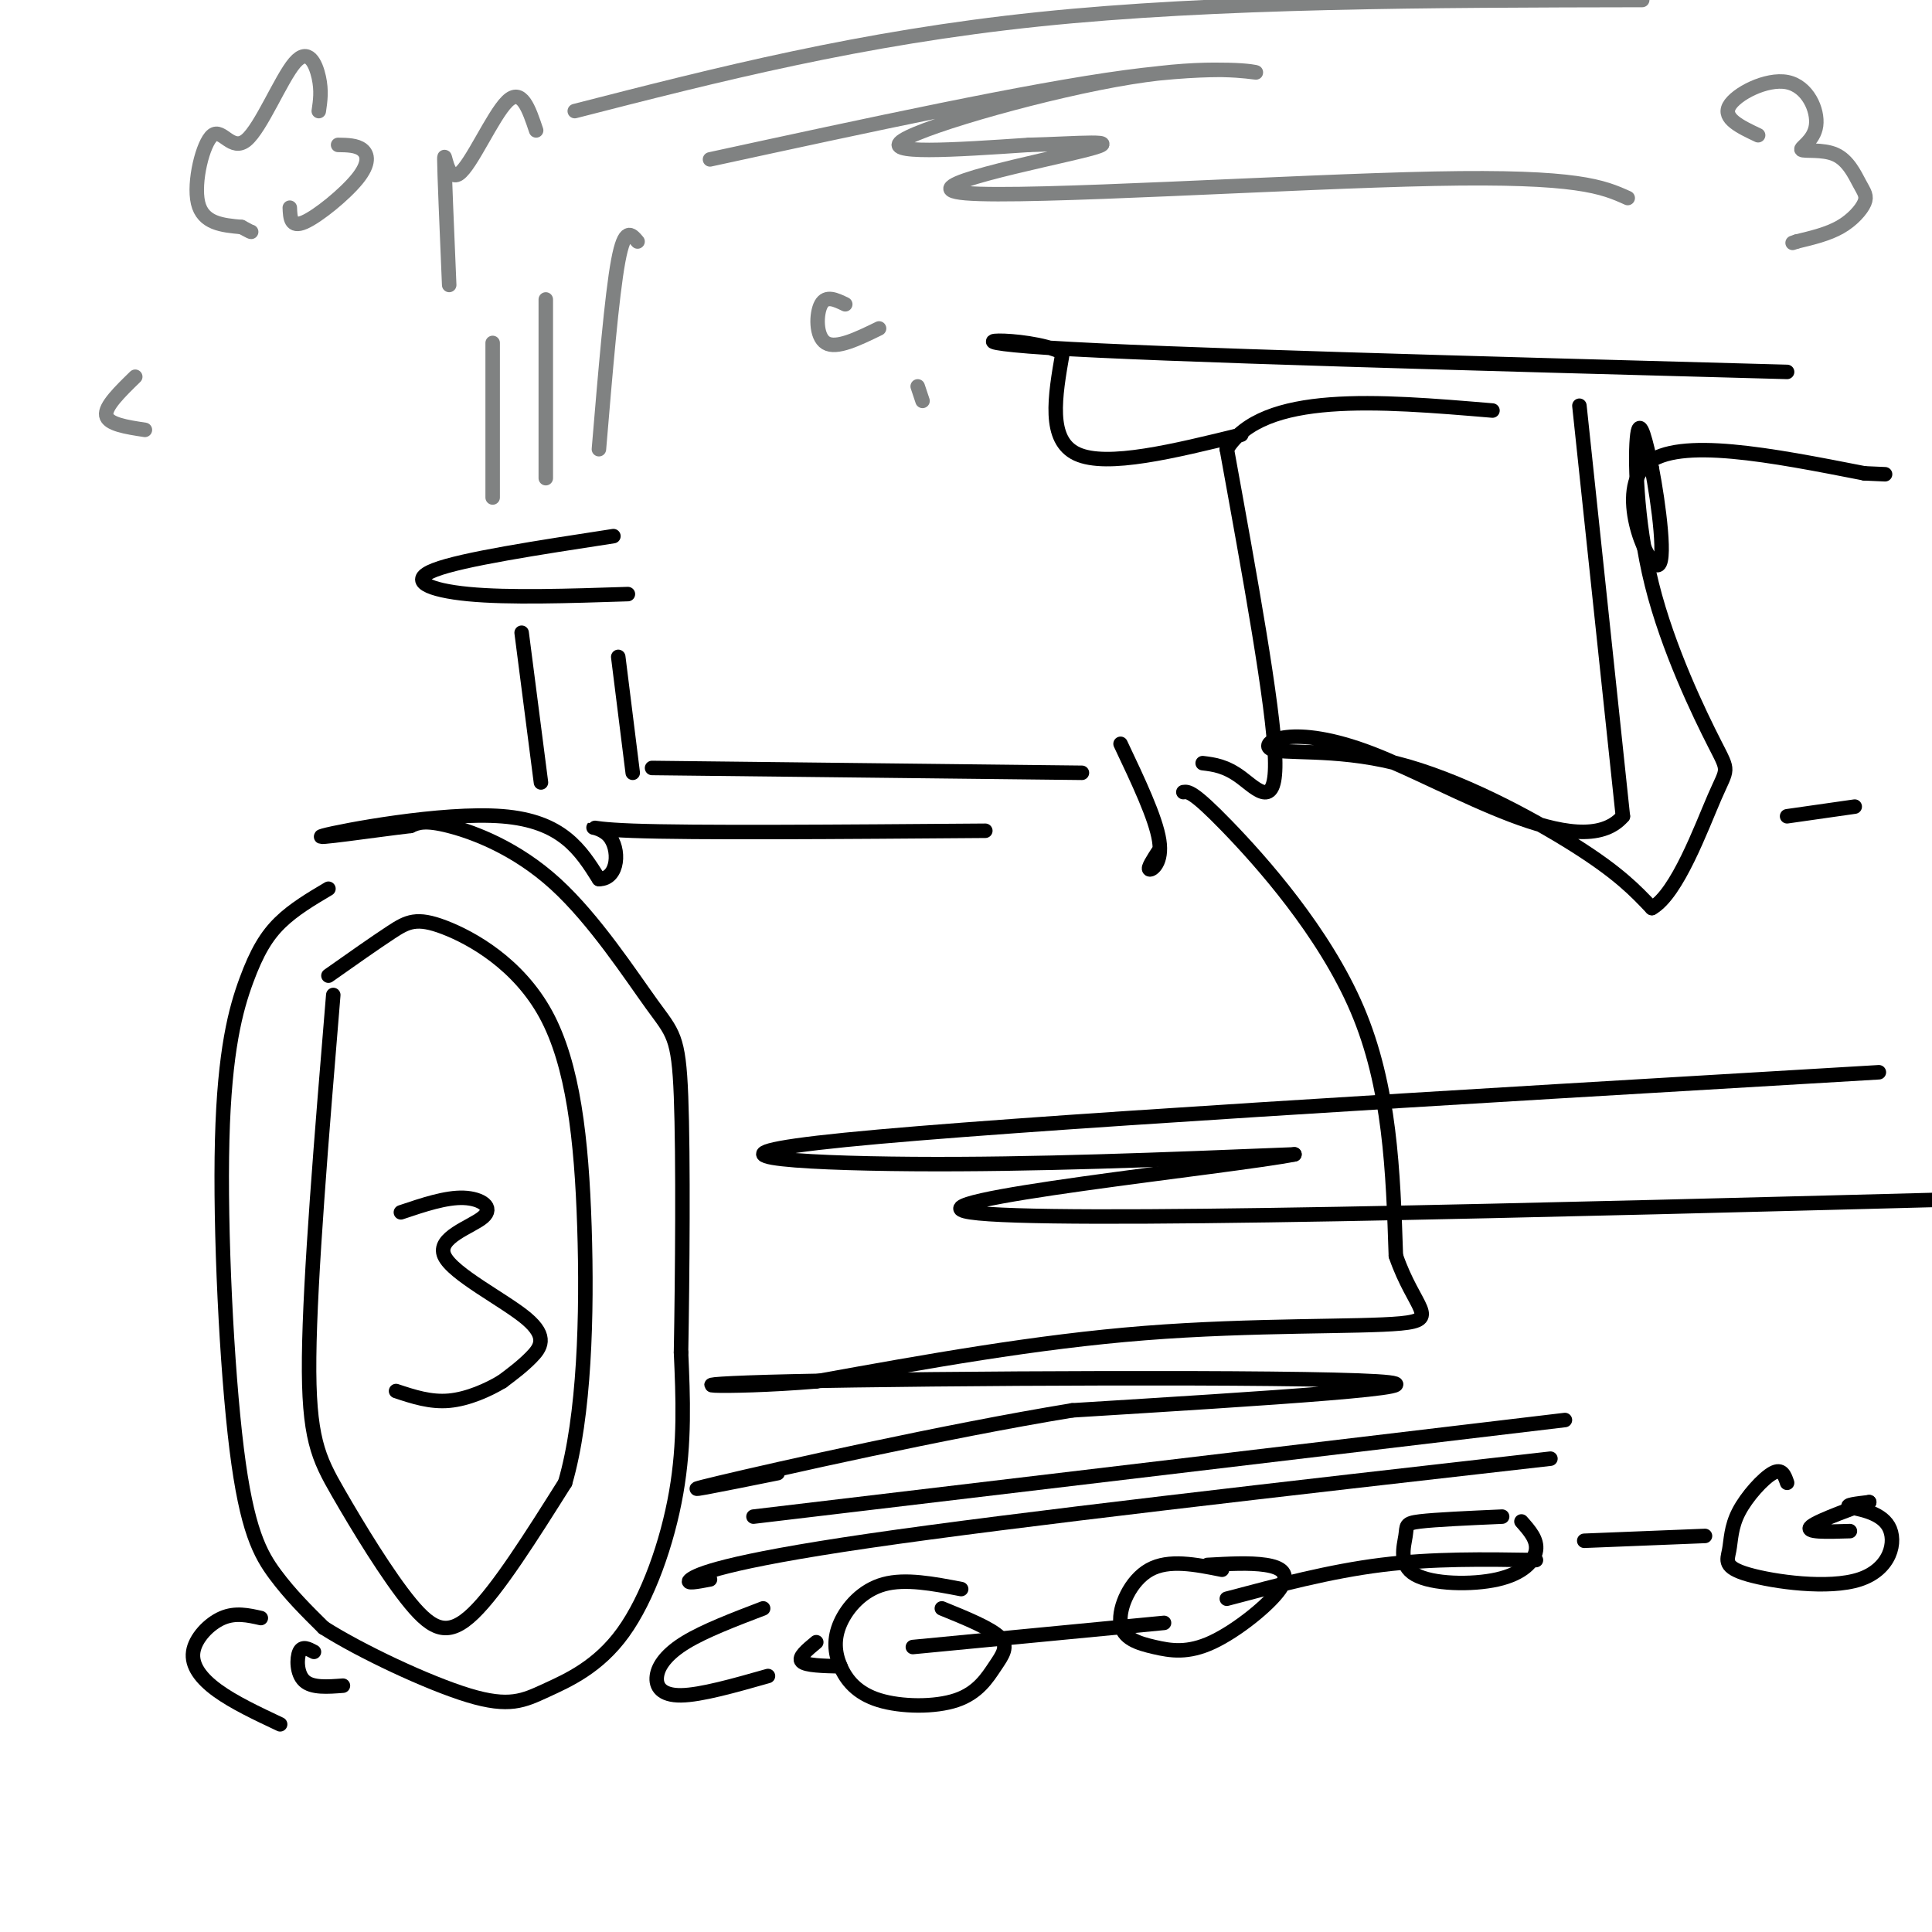 <svg viewBox='0 0 400 400' version='1.1' xmlns='http://www.w3.org/2000/svg' xmlns:xlink='http://www.w3.org/1999/xlink'><g fill='none' stroke='rgb(0,0,0)' stroke-width='3' stroke-linecap='round' stroke-linejoin='round'><path d='M127,111c-15.667,2.400 -31.333,4.800 -37,7c-5.667,2.200 -1.333,4.200 7,5c8.333,0.800 20.667,0.400 33,0'/><path d='M108,131c0.000,0.000 4.000,31.000 4,31'/><path d='M128,136c0.000,0.000 3.000,24.000 3,24'/><path d='M69,206c-2.411,29.166 -4.823,58.332 -5,75c-0.177,16.668 1.880,20.839 6,28c4.120,7.161 10.301,17.313 15,23c4.699,5.687 7.914,6.911 13,2c5.086,-4.911 12.043,-15.955 19,-27'/><path d='M117,307c4.026,-13.800 4.590,-34.800 4,-53c-0.590,-18.200 -2.333,-33.600 -8,-44c-5.667,-10.400 -15.256,-15.800 -21,-18c-5.744,-2.200 -7.641,-1.200 -11,1c-3.359,2.200 -8.179,5.600 -13,9'/><path d='M68,184c-3.597,2.132 -7.194,4.264 -10,7c-2.806,2.736 -4.821,6.076 -7,12c-2.179,5.924 -4.522,14.433 -5,33c-0.478,18.567 0.910,47.191 3,64c2.090,16.809 4.883,21.803 8,26c3.117,4.197 6.559,7.599 10,11'/><path d='M67,337c7.585,4.838 21.546,11.432 30,14c8.454,2.568 11.400,1.111 16,-1c4.600,-2.111 10.854,-4.876 16,-12c5.146,-7.124 9.185,-18.607 11,-29c1.815,-10.393 1.408,-19.697 1,-29'/><path d='M141,280c0.281,-15.692 0.484,-40.423 0,-53c-0.484,-12.577 -1.656,-13.000 -6,-19c-4.344,-6.000 -11.862,-17.577 -20,-25c-8.138,-7.423 -16.897,-10.692 -22,-12c-5.103,-1.308 -6.552,-0.654 -8,0'/><path d='M85,171c-7.274,0.845 -21.458,2.958 -18,2c3.458,-0.958 24.560,-4.988 37,-4c12.440,0.988 16.220,6.994 20,13'/><path d='M124,182c4.119,0.036 4.417,-6.375 2,-9c-2.417,-2.625 -7.548,-1.464 5,-1c12.548,0.464 42.774,0.232 73,0'/><path d='M135,159c0.000,0.000 89.000,1.000 89,1'/><path d='M232,154c3.644,7.689 7.289,15.378 8,20c0.711,4.622 -1.511,6.178 -2,6c-0.489,-0.178 0.756,-2.089 2,-4'/><path d='M245,164c0.978,-0.133 1.956,-0.267 9,7c7.044,7.267 20.156,21.933 27,38c6.844,16.067 7.422,33.533 8,51'/><path d='M289,260c3.810,11.060 9.333,13.208 1,14c-8.333,0.792 -30.524,0.226 -53,2c-22.476,1.774 -45.238,5.887 -68,10'/><path d='M169,286c-19.607,1.619 -34.625,0.667 -5,0c29.625,-0.667 103.893,-1.048 121,0c17.107,1.048 -22.946,3.524 -63,6'/><path d='M222,292c-26.556,4.356 -61.444,12.244 -73,15c-11.556,2.756 0.222,0.378 12,-2'/><path d='M199,329c-5.777,-1.109 -11.555,-2.218 -16,-1c-4.445,1.218 -7.558,4.764 -9,8c-1.442,3.236 -1.215,6.163 0,9c1.215,2.837 3.417,5.583 8,7c4.583,1.417 11.548,1.503 16,0c4.452,-1.503 6.391,-4.597 8,-7c1.609,-2.403 2.888,-4.115 1,-6c-1.888,-1.885 -6.944,-3.942 -12,-6'/><path d='M253,325c-5.515,-1.107 -11.029,-2.214 -15,0c-3.971,2.214 -6.398,7.749 -6,11c0.398,3.251 3.620,4.219 7,5c3.380,0.781 6.916,1.374 12,-1c5.084,-2.374 11.715,-7.716 14,-11c2.285,-3.284 0.224,-4.510 -3,-5c-3.224,-0.490 -7.612,-0.245 -12,0'/><path d='M311,314c-6.904,0.307 -13.809,0.615 -17,1c-3.191,0.385 -2.670,0.849 -3,3c-0.330,2.151 -1.511,5.989 2,8c3.511,2.011 11.715,2.195 17,1c5.285,-1.195 7.653,-3.770 8,-6c0.347,-2.230 -1.326,-4.115 -3,-6'/><path d='M321,302c-55.333,6.289 -110.667,12.578 -141,17c-30.333,4.422 -35.667,6.978 -37,8c-1.333,1.022 1.333,0.511 4,0'/><path d='M324,294c0.000,0.000 -168.000,20.000 -168,20'/><path d='M189,341c0.000,0.000 52.000,-5.000 52,-5'/><path d='M254,331c10.667,-2.833 21.333,-5.667 32,-7c10.667,-1.333 21.333,-1.167 32,-1'/><path d='M328,319c0.000,0.000 25.000,-1.000 25,-1'/><path d='M249,158c2.378,0.289 4.756,0.578 8,3c3.244,2.422 7.356,6.978 7,-4c-0.356,-10.978 -5.178,-37.489 -10,-64'/><path d='M254,93c7.500,-12.000 31.250,-10.000 55,-8'/><path d='M327,84c0.000,0.000 9.000,85.000 9,85'/><path d='M336,169c-8.833,10.253 -35.417,-6.615 -52,-13c-16.583,-6.385 -23.167,-2.289 -21,-1c2.167,1.289 13.083,-0.230 26,3c12.917,3.230 27.833,11.209 37,17c9.167,5.791 12.583,9.396 16,13'/><path d='M342,188c5.224,-2.928 10.284,-16.749 13,-23c2.716,-6.251 3.089,-4.933 0,-11c-3.089,-6.067 -9.639,-19.518 -13,-33c-3.361,-13.482 -3.532,-26.995 -3,-31c0.532,-4.005 1.766,1.497 3,7'/><path d='M342,97c1.345,6.881 3.208,20.583 1,20c-2.208,-0.583 -8.488,-15.452 -2,-21c6.488,-5.548 25.744,-1.774 45,2'/><path d='M386,98c7.500,0.333 3.750,0.167 0,0'/><path d='M370,169c0.000,0.000 14.000,-2.000 14,-2'/><path d='M257,90c-13.917,3.417 -27.833,6.833 -34,4c-6.167,-2.833 -4.583,-11.917 -3,-21'/><path d='M220,73c-7.933,-3.711 -26.267,-2.489 -3,-1c23.267,1.489 88.133,3.244 153,5'/><path d='M54,335c-2.631,-0.595 -5.262,-1.190 -8,0c-2.738,1.190 -5.583,4.167 -6,7c-0.417,2.833 1.595,5.524 5,8c3.405,2.476 8.202,4.738 13,7'/><path d='M65,342c-1.200,-0.644 -2.400,-1.289 -3,0c-0.600,1.289 -0.600,4.511 1,6c1.600,1.489 4.800,1.244 8,1'/><path d='M158,333c-6.042,2.310 -12.083,4.619 -16,7c-3.917,2.381 -5.708,4.833 -6,7c-0.292,2.167 0.917,4.048 5,4c4.083,-0.048 11.042,-2.024 18,-4'/><path d='M169,340c-1.917,1.583 -3.833,3.167 -3,4c0.833,0.833 4.417,0.917 8,1'/><path d='M370,307c-0.523,-1.541 -1.046,-3.082 -3,-2c-1.954,1.082 -5.338,4.788 -7,8c-1.662,3.212 -1.602,5.929 -2,8c-0.398,2.071 -1.253,3.494 4,5c5.253,1.506 16.614,3.094 23,1c6.386,-2.094 7.796,-7.872 6,-11c-1.796,-3.128 -6.799,-3.608 -8,-4c-1.201,-0.392 1.399,-0.696 4,-1'/><path d='M387,311c-2.400,0.911 -10.400,3.689 -12,5c-1.600,1.311 3.200,1.156 8,1'/><path d='M389,222c-90.156,5.311 -180.311,10.622 -214,14c-33.689,3.378 -10.911,4.822 14,5c24.911,0.178 51.956,-0.911 79,-2'/><path d='M268,239c-12.200,2.489 -82.200,9.711 -67,12c15.200,2.289 115.600,-0.356 216,-3'/><path d='M83,251c4.665,-1.569 9.331,-3.138 13,-3c3.669,0.138 6.342,1.982 4,4c-2.342,2.018 -9.700,4.211 -8,8c1.700,3.789 12.458,9.174 17,13c4.542,3.826 2.869,6.093 1,8c-1.869,1.907 -3.935,3.453 -6,5'/><path d='M104,286c-2.889,1.756 -7.111,3.644 -11,4c-3.889,0.356 -7.444,-0.822 -11,-2'/></g>
<g fill='none' stroke='rgb(128,130,130)' stroke-width='3' stroke-linecap='round' stroke-linejoin='round'><path d='M102,103c0.000,0.000 0.000,-32.000 0,-32'/><path d='M113,99c0.000,0.000 0.000,-37.000 0,-37'/><path d='M124,93c1.333,-15.917 2.667,-31.833 4,-39c1.333,-7.167 2.667,-5.583 4,-4'/><path d='M93,59c-0.500,-11.810 -1.000,-23.619 -1,-26c0.000,-2.381 0.500,4.667 3,3c2.500,-1.667 7.000,-12.048 10,-15c3.000,-2.952 4.500,1.524 6,6'/><path d='M119,23c29.583,-7.583 59.167,-15.167 96,-19c36.833,-3.833 80.917,-3.917 125,-4'/><path d='M147,33c32.919,-7.144 65.837,-14.287 86,-17c20.163,-2.713 27.569,-0.995 27,-1c-0.569,-0.005 -9.115,-1.732 -26,1c-16.885,2.732 -42.110,9.923 -47,13c-4.890,3.077 10.555,2.038 26,1'/><path d='M213,30c9.675,-0.225 20.861,-1.287 12,1c-8.861,2.287 -37.770,7.923 -25,9c12.770,1.077 67.220,-2.407 97,-3c29.780,-0.593 34.890,1.703 40,4'/><path d='M364,28c-3.676,-1.738 -7.352,-3.476 -6,-6c1.352,-2.524 7.731,-5.833 12,-5c4.269,0.833 6.429,5.810 6,9c-0.429,3.190 -3.447,4.594 -3,5c0.447,0.406 4.360,-0.187 7,1c2.640,1.187 4.007,4.153 5,6c0.993,1.847 1.614,2.574 1,4c-0.614,1.426 -2.461,3.550 -5,5c-2.539,1.450 -5.769,2.225 -9,3'/><path d='M372,50c-1.500,0.500 -0.750,0.250 0,0'/><path d='M66,23c0.309,-2.097 0.619,-4.195 0,-7c-0.619,-2.805 -2.166,-6.318 -5,-3c-2.834,3.318 -6.956,13.467 -10,16c-3.044,2.533 -5.012,-2.549 -7,-1c-1.988,1.549 -3.997,9.728 -3,14c0.997,4.272 4.998,4.636 9,5'/><path d='M50,47c1.833,1.000 1.917,1.000 2,1'/><path d='M60,43c0.083,2.113 0.167,4.226 3,3c2.833,-1.226 8.417,-5.792 11,-9c2.583,-3.208 2.167,-5.060 1,-6c-1.167,-0.940 -3.083,-0.970 -5,-1'/><path d='M28,78c-3.167,3.083 -6.333,6.167 -6,8c0.333,1.833 4.167,2.417 8,3'/><path d='M175,63c-1.978,-0.956 -3.956,-1.911 -5,0c-1.044,1.911 -1.156,6.689 1,8c2.156,1.311 6.578,-0.844 11,-3'/><path d='M190,80c0.000,0.000 1.000,3.000 1,3'/></g>
</svg>